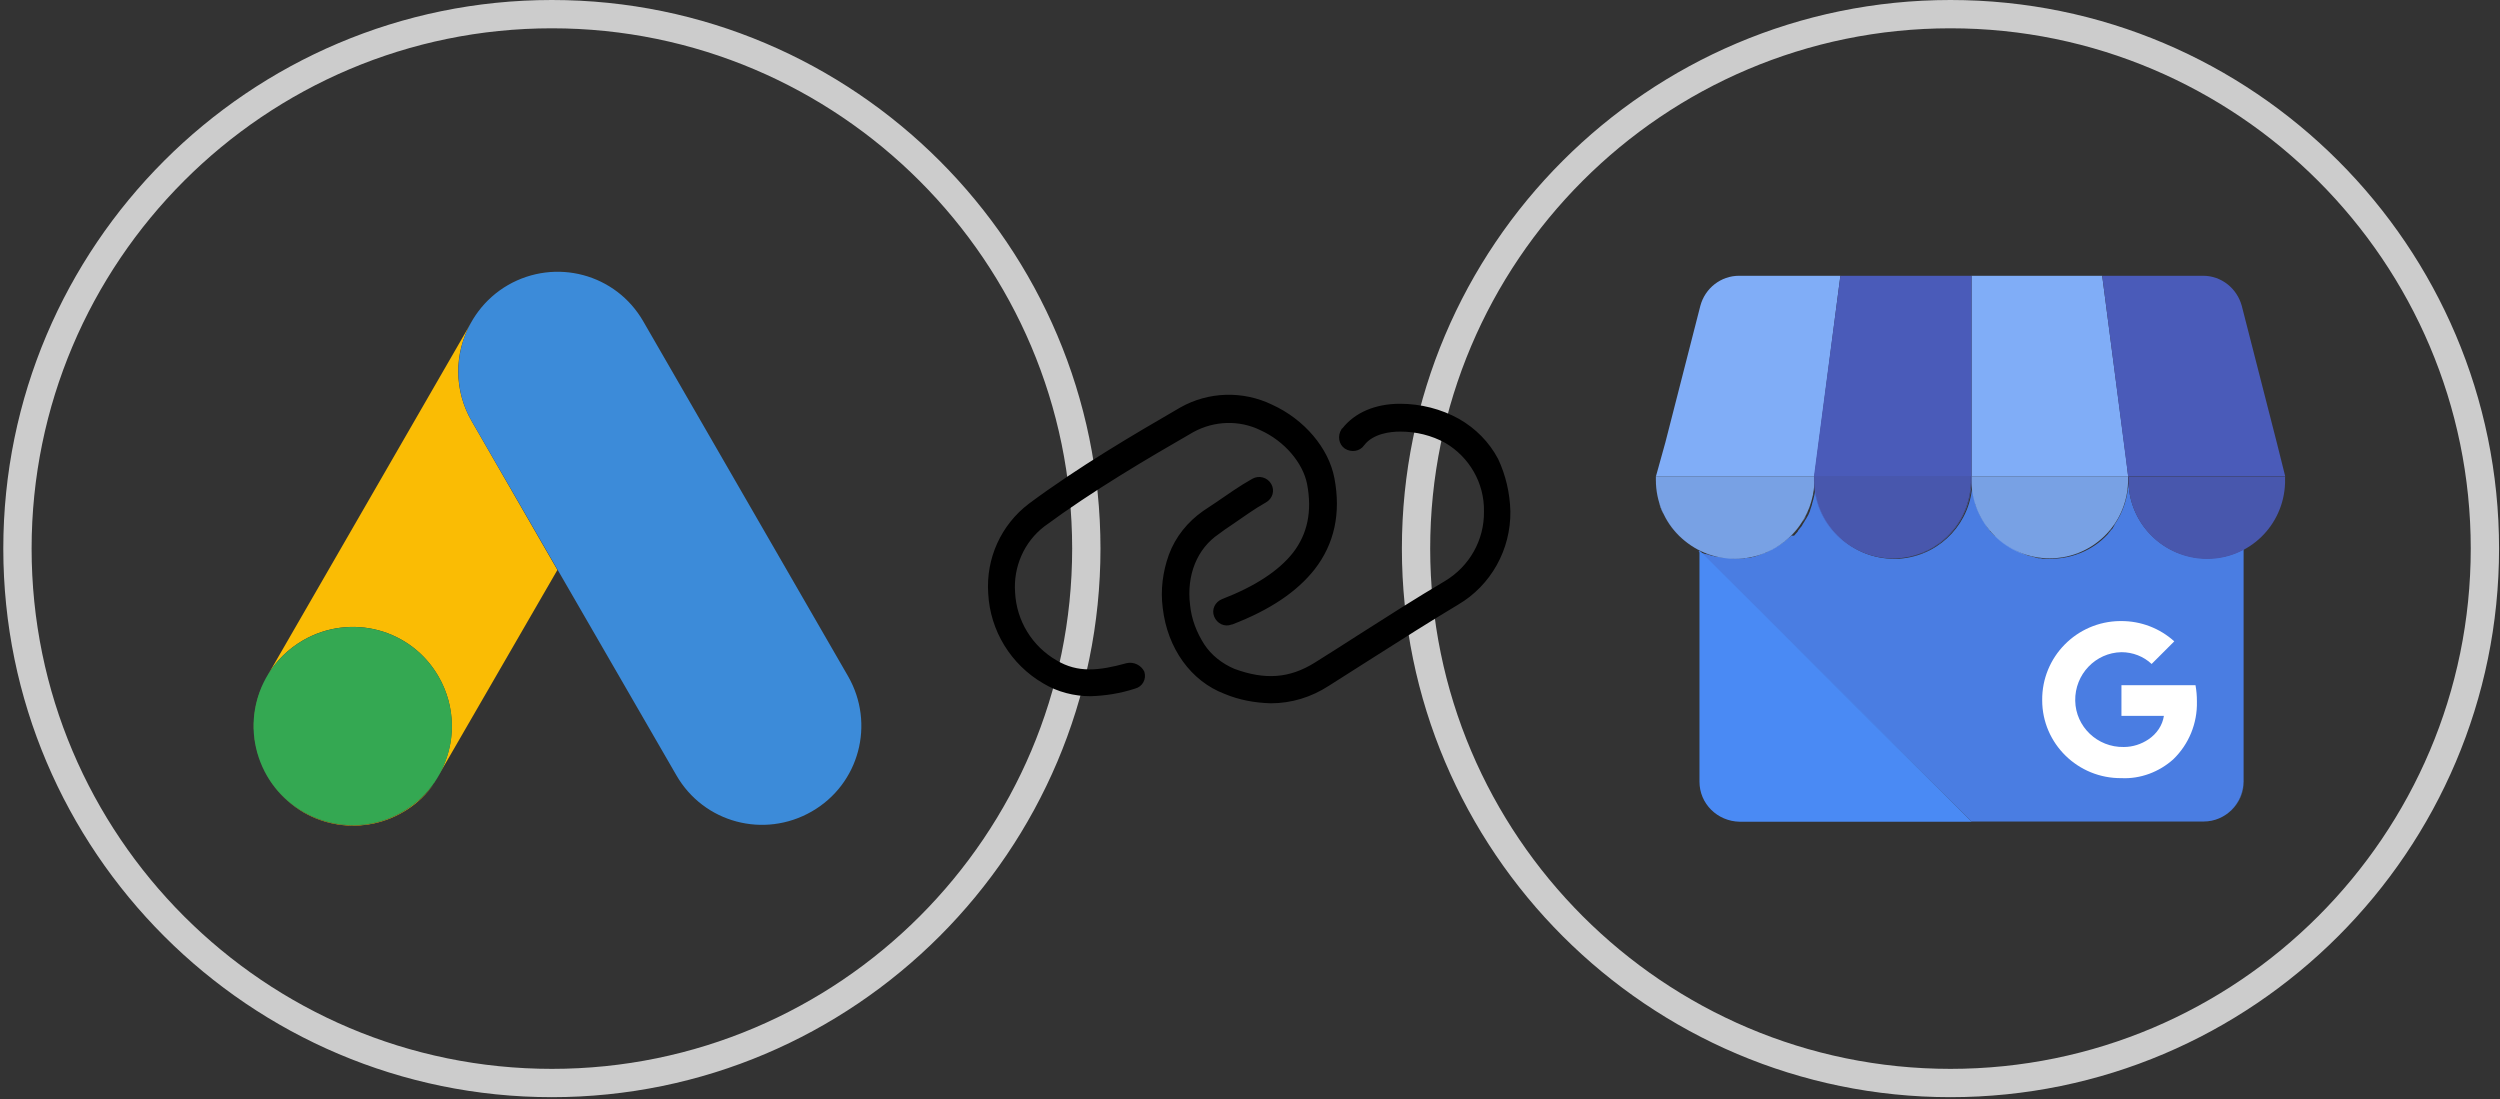 <?xml version="1.0" encoding="utf-8"?>
<!-- Generator: Adobe Illustrator 25.3.1, SVG Export Plug-In . SVG Version: 6.00 Build 0)  -->
<svg version="1.1" id="Layer_1" xmlns="http://www.w3.org/2000/svg" xmlns:xlink="http://www.w3.org/1999/xlink" x="0px" y="0px"
	 viewBox="0 0 530 233" style="enable-background:new 0 0 530 233;" xml:space="preserve">
<rect x="0" y="0" width="530" height="233" fill="#333333" stroke="none"/>
<style type="text/css">
	.st0{fill:#FABC04;}
	.st1{fill:#3C8BD9;}
	.st2{fill:#34A852;}
	.st3{fill-rule:evenodd;clip-rule:evenodd;fill:#4A7DE2;}
	.st4{fill:#FFFFFF;}
	.st5{fill-rule:evenodd;clip-rule:evenodd;fill:#4A8AF4;}
	.st6{fill:#80ADF7;}
	.st7{fill-rule:evenodd;clip-rule:evenodd;fill:#78A1E4;}
	.st8{fill:#4A5BB9;}
	.st9{fill-rule:evenodd;clip-rule:evenodd;fill:#4857AD;}
	.st10{fill:none;}
	.st11{fill:#CCCCCC;}
</style>
<g id="Group_2491" transform="translate(-464 -5733)">
	<g id="Group_2488" transform="translate(509.481 5783.041)">
		<g id="Group_2480" transform="translate(7.687 18.49)">
			<g id="Path_13187">
				<path class="st0" d="M3.6,74.6c1.8-3.1,4.4-5.6,7.5-7.4l0,0c10.1-5.8,22.9-2.4,28.7,7.7l0,0c3.7,6.4,3.8,14.3,0.1,20.8
					l25.1-43.4L46.8,20.7c-3.7-6.4-3.8-14.3-0.1-20.8L3.6,74.6z"/>
			</g>
			<g id="Path_13188">
				<path class="st0" d="M32.2,103.6L32.2,103.6c-10.1,5.8-22.9,2.4-28.7-7.7c0,0,0,0,0,0l0,0c-3.6-6.2-3.8-13.8-0.5-20.1
					c-5.1,10-1.5,22.2,8.2,27.9l0,0c9.4,5.4,21.3,2.8,27.6-6C37,100.1,34.7,102.1,32.2,103.6z"/>
			</g>
			<g id="Path_13189">
				<path class="st0" d="M38.8,97.4c0-0.1,0.1-0.1,0.1-0.2C38.9,97.3,38.9,97.4,38.8,97.4z"/>
			</g>
		</g>
		<g id="Rectangle_5338">
			<path class="st1" d="M62.2,10.4L62.2,10.4c10.1-5.8,22.9-2.4,28.7,7.7l43.4,75.2c5.8,10.1,2.4,22.9-7.7,28.7l0,0
				c-10.1,5.8-22.9,2.4-28.7-7.7L54.5,39.2C48.7,29.1,52.2,16.2,62.2,10.4z"/>
		</g>
		<g id="Rectangle_5339">
			<path class="st2" d="M11.1,114.4L11.1,114.4c-5.8-10.1-2.4-22.9,7.7-28.7l0,0c10.1-5.8,22.9-2.4,28.7,7.7l0,0
				c5.8,10.1,2.4,22.9-7.7,28.7l0,0C29.8,127.9,16.9,124.4,11.1,114.4z"/>
		</g>
	</g>
	<g id="Group_2487" transform="translate(814.945 5791.564)">
		<g id="Path_13190">
			<path class="st3" d="M116.9,59.8c-8.9,0-16.2-7-16.6-15.9c0,0,0,0,0,0c-0.2,3.2-1.2,6.2-3,8.8c0,0,0,0,0,0.1
				c-0.1,0.2-0.2,0.3-0.3,0.5c0,0.1-0.1,0.1-0.1,0.2c-0.1,0.1-0.2,0.2-0.3,0.3c-0.1,0.1-0.2,0.2-0.2,0.3c-0.1,0.1-0.1,0.1-0.2,0.2
				c-0.1,0.1-0.2,0.3-0.3,0.4c0,0-0.1,0.1-0.1,0.1c-3.1,3.3-7.5,5.1-12,5.1h0h-0.1c-0.2,0-0.5,0-0.7,0c-0.1,0-0.3,0-0.4,0
				c-0.1,0-0.3,0-0.4,0c-0.1,0-0.3,0-0.5-0.1c-0.1,0-0.2,0-0.4,0c-0.2,0-0.3-0.1-0.5-0.1c-0.1,0-0.2,0-0.3-0.1
				c-0.2,0-0.3-0.1-0.5-0.1c-0.1,0-0.2,0-0.3-0.1c-0.2,0-0.3-0.1-0.5-0.1c-0.1,0-0.2,0-0.3-0.1c-0.2-0.1-0.3-0.1-0.5-0.2
				c-0.1,0-0.2-0.1-0.2-0.1c-0.2-0.1-0.4-0.1-0.5-0.2c-0.1,0-0.1-0.1-0.2-0.1c-0.2-0.1-0.4-0.2-0.5-0.2c-0.1,0-0.1-0.1-0.2-0.1
				c-0.2-0.1-0.4-0.2-0.5-0.3c-0.1,0-0.1-0.1-0.2-0.1c-0.2-0.1-0.4-0.2-0.5-0.3c-0.1,0-0.1-0.1-0.2-0.1c-0.2-0.1-0.3-0.2-0.5-0.3
				c0,0-0.1-0.1-0.1-0.1c-0.2-0.1-0.3-0.2-0.5-0.4l-0.1-0.1c-0.2-0.1-0.3-0.3-0.5-0.4l-0.1-0.1c-0.2-0.1-0.3-0.3-0.5-0.4l-0.1-0.1
				c-0.2-0.1-0.3-0.3-0.5-0.5L72,55.1c-0.2-0.2-0.3-0.3-0.5-0.5l-0.1-0.1c-0.2-0.2-0.3-0.3-0.5-0.5L71,54c-0.2-0.2-0.3-0.4-0.4-0.5
				l-0.1-0.1c-0.1-0.2-0.3-0.4-0.4-0.6l0-0.1c-0.1-0.2-0.3-0.4-0.4-0.6l0,0c-0.1-0.2-0.3-0.4-0.4-0.6l0,0c-0.1-0.2-0.2-0.4-0.4-0.7
				l0,0c-0.1-0.2-0.2-0.5-0.3-0.7l0,0c-0.1-0.2-0.2-0.5-0.3-0.7l0,0c-0.1-0.2-0.2-0.5-0.3-0.7v0c-0.1-0.2-0.2-0.5-0.2-0.8v0
				c-0.4-1.3-0.6-2.7-0.6-4c-0.3,8.2-6.5,14.9-14.6,15.9h0c-0.3,0-0.6,0.1-0.9,0.1l-0.1,0c-0.3,0-0.6,0-1,0h0
				c-8.7,0-16-6.7-16.6-15.5c0,0,0,0,0,0c-0.1,1.3-0.4,2.6-0.8,3.9l0,0.1c-0.1,0.4-0.3,0.8-0.4,1.2c0,0,0,0,0,0.1
				c-0.2,0.4-0.3,0.8-0.5,1.1l0,0c-0.2,0.4-0.4,0.7-0.6,1c0,0.1-0.1,0.1-0.1,0.2c-0.2,0.3-0.4,0.6-0.6,1c0,0-0.1,0.1-0.1,0.1
				c-0.2,0.3-0.5,0.6-0.7,0.9c0,0,0,0,0,0.1l0,0c-0.3,0.3-0.5,0.6-0.8,0.9L28.8,55l0,0c-0.2,0.2-0.4,0.4-0.6,0.5l0,0
				c-0.2,0.2-0.4,0.3-0.6,0.5l0,0c-0.2,0.2-0.4,0.3-0.6,0.5l0,0c-0.2,0.1-0.4,0.3-0.6,0.4l0,0c-0.2,0.1-0.4,0.3-0.6,0.4l-0.1,0
				c-0.2,0.1-0.4,0.2-0.6,0.4l-0.1,0c-0.2,0.1-0.4,0.2-0.6,0.3l-0.1,0.1c-0.2,0.1-0.4,0.2-0.6,0.3l-0.1,0.1
				c-0.2,0.1-0.4,0.2-0.6,0.2c-0.1,0-0.1,0-0.2,0.1c-0.2,0.1-0.4,0.1-0.6,0.2c-0.1,0-0.1,0-0.2,0.1c-0.2,0.1-0.4,0.1-0.6,0.2
				c-0.1,0-0.1,0-0.2,0.1c-0.2,0-0.4,0.1-0.6,0.1c-0.1,0-0.2,0-0.2,0.1c-0.2,0-0.4,0.1-0.6,0.1c-0.1,0-0.2,0-0.3,0
				c-0.2,0-0.4,0-0.6,0.1c-0.1,0-0.2,0-0.3,0c-0.2,0-0.4,0-0.6,0c-0.1,0-0.2,0-0.2,0c-0.3,0-0.6,0-0.9,0c-0.4,0-0.8,0-1.3-0.1
				l-0.1,0c0,0-0.1,0-0.1,0c-0.3,0-0.5,0-0.8-0.1l-0.1,0c-0.1,0-0.1,0-0.2,0c-0.1,0-0.1,0-0.2,0c-0.2,0-0.5-0.1-0.7-0.1
				c0,0-0.1,0-0.1,0c-0.1,0-0.1,0-0.2,0c-0.3-0.1-0.6-0.1-0.8-0.2l-0.1,0l-0.1,0c-0.4-0.1-0.8-0.3-1.3-0.4l-0.1,0l-0.1,0
				c-0.3-0.1-0.5-0.2-0.8-0.3l-0.2-0.1c0,0-0.1,0-0.1-0.1c-0.1-0.1-0.2-0.1-0.4-0.2v0L67,115.6h49.2c4.7,0,8.4-3.8,8.5-8.5V57.9
				c0,0,0.1,0,0.1-0.1C122.4,59.2,119.7,59.8,116.9,59.8z"/>
		</g>
		<g id="Path_13191">
			<path class="st4" d="M114.8,90.1v0.1c0.1,4.6-1.7,9-5,12.2c-3,2.7-7,4.2-11,4C89.6,106.5,82,99.1,82,89.9
				c-0.1-9.2,7.3-16.7,16.5-16.8c0.1,0,0.2,0,0.3,0c4.1,0,8.1,1.5,11.2,4.3l-4.8,4.8c-1.7-1.6-4-2.5-6.4-2.5
				c-5.5,0.1-9.9,4.7-9.8,10.3c0.1,5.5,4.7,9.9,10.3,9.8c1.9,0,3.7-0.6,5.2-1.6c1.8-1.2,3-3,3.3-5h-9v-6.5h15.7
				C114.7,87.8,114.8,88.9,114.8,90.1z"/>
		</g>
		<g id="Group_2482" transform="translate(9.243 42.541)">
			<g id="Path_13192">
				<path class="st5" d="M104.4,17c0.1,0,0.2,0,0.3,0.1C104.6,17,104.5,17,104.4,17z"/>
			</g>
			<g id="Path_13193">
				<path class="st5" d="M106,17.2c0.1,0,0.3,0,0.4,0C106.3,17.2,106.1,17.2,106,17.2z"/>
			</g>
			<g id="Path_13194">
				<path class="st5" d="M105.2,17.1c0.1,0,0.3,0,0.5,0.1C105.5,17.2,105.3,17.1,105.2,17.1z"/>
			</g>
			<g id="Path_13195">
				<path class="st5" d="M102.1,16.3c0.1,0,0.2,0,0.2,0.1C102.2,16.4,102.1,16.4,102.1,16.3z"/>
			</g>
			<g id="Path_13196">
				<path class="st5" d="M103.6,16.8c0.1,0,0.2,0,0.3,0.1C103.8,16.9,103.7,16.8,103.6,16.8z"/>
			</g>
			<g id="Path_13197">
				<path class="st5" d="M101.3,16.1c0.1,0,0.2,0.1,0.3,0.1C101.5,16.1,101.4,16.1,101.3,16.1z"/>
			</g>
			<g id="Path_13198">
				<path class="st5" d="M102.8,16.6c0.1,0,0.2,0,0.2,0.1C103,16.6,102.9,16.6,102.8,16.6z"/>
			</g>
			<g id="Path_13199">
				<path class="st5" d="M106.8,17.3c0.3,0,0.6,0,0.8,0C107.4,17.3,107.1,17.3,106.8,17.3z"/>
			</g>
			<g id="Path_13200">
				<path class="st5" d="M86.4,12.2L86.4,12.2L86.4,12.2L86.4,12.2z"/>
			</g>
			<g id="Path_13201">
				<path class="st5" d="M87.2,11.3L87.2,11.3l0.2-0.2C87.3,11.1,87.3,11.2,87.2,11.3z"/>
			</g>
			<g id="Path_13202">
				<path class="st5" d="M87,11.6c-0.1,0.1-0.1,0.1-0.2,0.2l0,0C86.9,11.7,86.9,11.6,87,11.6L87,11.6z"/>
			</g>
			<g id="Path_13203">
				<path class="st5" d="M96.1,12.7L96.1,12.7L96.1,12.7z"/>
			</g>
			<g id="Path_13204">
				<path class="st5" d="M87.7,10.7c0.1-0.1,0.2-0.2,0.3-0.4l0,0C87.9,10.5,87.8,10.6,87.7,10.7z"/>
			</g>
			<g id="Path_13205">
				<path class="st5" d="M88,10.3L88,10.3L88,10.3z"/>
			</g>
			<g id="Path_13206">
				<path class="st5" d="M95.6,12.1L95.6,12.1L95.6,12.1z"/>
			</g>
			<g id="Path_13207">
				<path class="st5" d="M72.7,17.2L72.7,17.2L72.7,17.2L72.7,17.2z"/>
			</g>
			<g id="Path_13208">
				<path class="st5" d="M89.2,8.2C89.2,8.3,89.2,8.3,89.2,8.2C89.2,8.3,89.2,8.3,89.2,8.2z"/>
			</g>
			<g id="Path_13209">
				<path class="st5" d="M91,1.5C91,1.5,91,1.4,91,1.5C91,1.4,91,1.4,91,1.5c0,0.1,0,0.2,0,0.3C91,1.7,91,1.6,91,1.5z"/>
			</g>
			<g id="Path_13210">
				<path class="st5" d="M88.7,9.2c0,0.1-0.1,0.1-0.1,0.2C88.6,9.3,88.6,9.3,88.7,9.2z"/>
			</g>
			<g id="Path_13211">
				<path class="st5" d="M89.8,7.1c0,0.1-0.1,0.2-0.1,0.3C89.7,7.3,89.7,7.2,89.8,7.1z"/>
			</g>
			<g id="Path_13212">
				<path class="st5" d="M90.2,6c0,0.1-0.1,0.2-0.1,0.2C90.1,6.2,90.1,6.1,90.2,6z"/>
			</g>
			<g id="Path_13213">
				<path class="st5" d="M90.5,4.8c0,0.1-0.1,0.3-0.1,0.4C90.5,5.1,90.5,5,90.5,4.8z"/>
			</g>
			<g id="Path_13214">
				<path class="st5" d="M99.2,15L99.2,15L99.2,15z"/>
			</g>
			<g id="Path_13215">
				<path class="st5" d="M98.6,14.6L98.6,14.6L98.6,14.6z"/>
			</g>
			<g id="Path_13216">
				<path class="st5" d="M99.9,15.4c0.1,0,0.1,0.1,0.2,0.1C100,15.5,100,15.4,99.9,15.4z"/>
			</g>
			<g id="Path_13217">
				<path class="st5" d="M97.3,13.7L97.3,13.7L97.3,13.7z"/>
			</g>
			<g id="Path_13218">
				<path class="st5" d="M100.6,15.7c0.1,0,0.1,0.1,0.2,0.1C100.7,15.8,100.7,15.8,100.6,15.7z"/>
			</g>
			<g id="Path_13219">
				<path class="st5" d="M96.7,13.2L96.7,13.2L96.7,13.2z"/>
			</g>
			<g id="Path_13220">
				<path class="st5" d="M97.9,14.2L97.9,14.2L97.9,14.2z"/>
			</g>
			<g id="Path_13221">
				<path class="st5" d="M58.6,6L58.6,6L58.6,6L58.6,6z"/>
			</g>
			<g id="Path_13222">
				<path class="st5" d="M58.4,5.3L58.4,5.3z"/>
			</g>
			<g id="Path_13223">
				<path class="st5" d="M58.9,6.8L58.9,6.8L58.9,6.8L58.9,6.8z"/>
			</g>
			<g id="Path_13224">
				<path class="st5" d="M59.9,8.9L59.9,8.9L59.9,8.9L59.9,8.9z"/>
			</g>
			<g id="Path_13225">
				<path class="st5" d="M59.6,8.2L59.6,8.2L59.6,8.2L59.6,8.2z"/>
			</g>
			<g id="Path_13226">
				<path class="st5" d="M108.7,17.3c0.1,0,0.2,0,0.3,0C108.9,17.3,108.8,17.3,108.7,17.3z"/>
			</g>
			<g id="Path_13227">
				<path class="st5" d="M72.1,17.1l0.2,0l0,0L72.1,17.1z"/>
			</g>
			<g id="Path_13228">
				<path class="st5" d="M60.8,10.3L60.8,10.3L60.8,10.3L60.8,10.3z"/>
			</g>
			<g id="Path_13229">
				<path class="st5" d="M113.7,16.1c0.1,0,0.1,0,0.2-0.1C113.8,16.1,113.8,16.1,113.7,16.1z"/>
			</g>
			<g id="Path_13230">
				<path class="st5" d="M114.7,15.7c0.1,0,0.1-0.1,0.2-0.1C114.8,15.7,114.7,15.7,114.7,15.7z"/>
			</g>
			<g id="Path_13231">
				<path class="st5" d="M112.8,16.5c0.1,0,0.1,0,0.2-0.1C112.9,16.4,112.8,16.5,112.8,16.5z"/>
			</g>
			<g id="Path_13232">
				<path class="st5" d="M110.8,17c0.1,0,0.2,0,0.2-0.1C110.9,17,110.9,17,110.8,17z"/>
			</g>
			<g id="Path_13233">
				<path class="st5" d="M111.8,16.8c0.1,0,0.1,0,0.2-0.1C111.9,16.7,111.8,16.8,111.8,16.8z"/>
			</g>
			<g id="Path_13234">
				<path class="st5" d="M109.7,17.2c0.1,0,0.2,0,0.3,0C109.9,17.1,109.8,17.2,109.7,17.2z"/>
			</g>
			<g id="Path_13235">
				<path class="st5" d="M68.1,16.1l0.1,0l0,0L68.1,16.1z"/>
			</g>
			<g id="Path_13236">
				<path class="st5" d="M67.3,15.7L67.3,15.7L67.3,15.7L67.3,15.7z"/>
			</g>
			<g id="Path_13237">
				<path class="st5" d="M66.8,15.4c-0.1,0-0.1-0.1-0.2-0.1l0,0C66.6,15.4,66.7,15.4,66.8,15.4z"/>
			</g>
			<g id="Path_13238">
				<path class="st5" d="M71.2,17l0.2,0l0,0L71.2,17z"/>
			</g>
			<g id="Path_13239">
				<path class="st5" d="M70.6,16.9c-0.1,0-0.2,0-0.3-0.1l0,0C70.4,16.8,70.5,16.8,70.6,16.9L70.6,16.9z"/>
			</g>
			<g id="Path_13240">
				<path class="st5" d="M65.3,14.6L65.3,14.6L65.3,14.6L65.3,14.6z"/>
			</g>
			<g id="Path_13241">
				<path class="st5" d="M63.4,13.1L63.4,13.1L63.4,13.1L63.4,13.1z"/>
			</g>
			<g id="Path_13242">
				<path class="st5" d="M62.8,12.6L62.8,12.6L62.8,12.6L62.8,12.6z"/>
			</g>
			<g id="Path_13243">
				<path class="st5" d="M62.3,12.1L62.3,12.1L62.3,12.1L62.3,12.1z"/>
			</g>
			<g id="Path_13244">
				<path class="st5" d="M64.6,14.1L64.6,14.1L64.6,14.1L64.6,14.1z"/>
			</g>
			<g id="Path_13245">
				<path class="st5" d="M61.8,11.5L61.8,11.5L61.8,11.5L61.8,11.5z"/>
			</g>
			<g id="Path_13246">
				<path class="st5" d="M61.3,10.9L61.3,10.9L61.3,10.9L61.3,10.9L61.3,10.9z"/>
			</g>
			<g id="Path_13247">
				<path class="st5" d="M64,13.7L64,13.7L64,13.7L64,13.7z"/>
			</g>
			<g id="Path_13248">
				<path class="st5" d="M59.2,7.5L59.2,7.5L59.2,7.5L59.2,7.5z"/>
			</g>
			<g id="Path_13249">
				<path class="st5" d="M16.4,14.9c-0.1,0.1-0.2,0.1-0.3,0.2C16.2,15,16.3,15,16.4,14.9L16.4,14.9z"/>
			</g>
			<g id="Path_13250">
				<path class="st5" d="M18.3,13.5L18.3,13.5c-0.2,0.2-0.4,0.3-0.6,0.5l0,0C17.9,13.8,18.2,13.7,18.3,13.5z"/>
			</g>
			<g id="Path_13251">
				<path class="st5" d="M11.8,16.8c0,0-0.1,0-0.1,0C11.7,16.8,11.8,16.8,11.8,16.8z"/>
			</g>
			<g id="Path_13252">
				<path class="st5" d="M14.9,15.7L14.9,15.7c-0.2,0.1-0.4,0.2-0.6,0.3l0,0C14.5,15.9,14.7,15.8,14.9,15.7z"/>
			</g>
			<g id="Path_13253">
				<path class="st5" d="M15.2,15.6L15,15.6l0,0C15.1,15.6,15.1,15.6,15.2,15.6z"/>
			</g>
			<g id="Path_13254">
				<path class="st5" d="M24.3,3c0.1-0.4,0.1-0.8,0.1-1.2C24.4,2.3,24.4,2.7,24.3,3z"/>
			</g>
			<g id="Path_13255">
				<path class="st5" d="M19.5,12.4L19.5,12.4c-0.1,0.1-0.2,0.2-0.3,0.3C19.4,12.6,19.4,12.5,19.5,12.4z"/>
			</g>
			<g id="Path_13256">
				<path class="st5" d="M19,13c-0.1,0.1-0.2,0.2-0.3,0.2C18.8,13.1,18.9,13.1,19,13z"/>
			</g>
			<g id="Path_13257">
				<path class="st5" d="M23.7,5.8C23.8,5.4,23.9,5,24,4.7C23.9,5,23.8,5.4,23.7,5.8z"/>
			</g>
			<g id="Path_13258">
				<path class="st5" d="M23.7,5.8L23.7,5.8c-0.1,0.4-0.3,0.8-0.4,1.2l0,0C23.4,6.6,23.5,6.2,23.7,5.8z"/>
			</g>
			<g id="Path_13259">
				<path class="st5" d="M19.6,12.4L19.6,12.4L19.6,12.4z"/>
			</g>
			<g id="Path_13260">
				<path class="st5" d="M24.1,4.3c0.1-0.3,0.1-0.5,0.2-0.8C24.2,3.7,24.1,4,24.1,4.3z"/>
			</g>
			<g id="Path_13261">
				<path class="st5" d="M22.4,8.6c-0.1,0.2-0.2,0.4-0.4,0.6l0,0C22.2,9.1,22.3,8.8,22.4,8.6z"/>
			</g>
			<g id="Path_13262">
				<path class="st5" d="M23.2,7.1L23.2,7.1c-0.2,0.4-0.3,0.8-0.5,1.1l0,0C22.8,7.9,23,7.5,23.2,7.1z"/>
			</g>
			<g id="Path_13263">
				<path class="st5" d="M13.9,16.1c-0.1,0-0.2,0.1-0.3,0.1l0,0C13.7,16.2,13.8,16.2,13.9,16.1z"/>
			</g>
			<g id="Path_13264">
				<path class="st5" d="M1.7,16.2L1.7,16.2L1.7,16.2z"/>
			</g>
			<g id="Path_13265">
				<path class="st5" d="M4.1,16.9c-0.1,0-0.1,0-0.2,0l0,0C4,16.9,4,16.9,4.1,16.9z"/>
			</g>
			<g id="Path_13266">
				<path class="st5" d="M2.9,16.6L2.9,16.6L2.9,16.6L2.9,16.6z"/>
			</g>
			<g id="Path_13267">
				<path class="st5" d="M0.1,15.5L0.1,15.5c0.1,0.1,0.2,0.1,0.3,0.1C0.3,15.6,0.2,15.6,0.1,15.5z"/>
			</g>
			<g id="Path_13268">
				<path class="st5" d="M107,73c4.7,0,8.4-3.8,8.5-8.5C115.5,69.2,111.7,73,107,73z"/>
			</g>
			<g id="Path_13269">
				<path class="st5" d="M0.1,64.6c0,4.7,3.8,8.4,8.5,8.5h49.2L0.1,15.6V64.6z"/>
			</g>
			<g id="Path_13270">
				<path class="st5" d="M6.2,17.2L6.2,17.2c0,0,0,0-0.1,0L6.2,17.2z"/>
			</g>
			<g id="Path_13271">
				<path class="st5" d="M9.4,17.2c-0.1,0-0.2,0-0.3,0C9.2,17.2,9.3,17.2,9.4,17.2L9.4,17.2z"/>
			</g>
			<g id="Path_13272">
				<path class="st5" d="M3.1,16.7L3.1,16.7L3.1,16.7L3.1,16.7z"/>
			</g>
			<g id="Path_13273">
				<path class="st5" d="M10.2,17.1L10.2,17.1c-0.2,0-0.4,0-0.6,0.1l0,0C9.8,17.2,10,17.1,10.2,17.1z"/>
			</g>
			<g id="Path_13274">
				<path class="st5" d="M6.4,17.3l-0.1,0L6.4,17.3z"/>
			</g>
			<g id="Path_13275">
				<path class="st5" d="M5.2,17.1c-0.3,0-0.5-0.1-0.7-0.1c0.2,0,0.4,0.1,0.6,0.1C5,17.1,5.1,17.1,5.2,17.1z"/>
			</g>
			<g id="Path_13276">
				<path class="st5" d="M10.7,17c-0.1,0-0.2,0-0.3,0l0,0C10.5,17.1,10.6,17,10.7,17z"/>
			</g>
			<g id="Path_13277">
				<path class="st5" d="M76.9,17.1c0.1,0,0.2,0,0.3-0.1C77.2,17.1,77.1,17.1,76.9,17.1z"/>
			</g>
			<g id="Path_13278">
				<path class="st5" d="M81.7,15.6l0.2-0.1L81.7,15.6z"/>
			</g>
			<g id="Path_13279">
				<path class="st5" d="M82.4,15.3l0.2-0.1L82.4,15.3z"/>
			</g>
			<g id="Path_13280">
				<path class="st5" d="M80.9,16l0.2-0.1L80.9,16z"/>
			</g>
			<g id="Path_13281">
				<path class="st5" d="M77.8,17c0.1,0,0.2,0,0.3-0.1C78,16.9,77.9,16.9,77.8,17z"/>
			</g>
			<g id="Path_13282">
				<path class="st5" d="M42.1,17.3L42.1,17.3c-0.3,0-0.7,0-1,0h0C41.4,17.3,41.8,17.3,42.1,17.3z"/>
			</g>
			<g id="Path_13283">
				<path class="st5" d="M78.6,16.8c0.1,0,0.2-0.1,0.3-0.1C78.8,16.7,78.7,16.7,78.6,16.8z"/>
			</g>
			<g id="Path_13284">
				<path class="st5" d="M79.4,16.5c0.1,0,0.2-0.1,0.3-0.1C79.6,16.5,79.5,16.5,79.4,16.5z"/>
			</g>
			<g id="Path_13285">
				<path class="st5" d="M80.2,16.3c0.1,0,0.2-0.1,0.3-0.1C80.3,16.2,80.2,16.2,80.2,16.3z"/>
			</g>
			<g id="Path_13286">
				<path class="st5" d="M85.8,12.8L85.8,12.8L85.8,12.8z"/>
			</g>
			<g id="Path_13287">
				<path class="st5" d="M74.4,17.3L74.4,17.3z"/>
			</g>
			<g id="Path_13288">
				<path class="st5" d="M83.8,14.4l0.2-0.1L83.8,14.4z"/>
			</g>
			<g id="Path_13289">
				<path class="st5" d="M91,2.4c0,0.1,0,0.3-0.1,0.4C90.9,2.7,90.9,2.6,91,2.4z"/>
			</g>
			<g id="Path_13290">
				<path class="st5" d="M85.1,13.4L85.1,13.4L85.1,13.4z"/>
			</g>
			<g id="Path_13291">
				<path class="st5" d="M84.5,13.9l0.1-0.1L84.5,13.9z"/>
			</g>
			<g id="Path_13292">
				<path class="st5" d="M83.1,14.8l0.2-0.1L83.1,14.8z"/>
			</g>
			<g id="Path_13293">
				<path class="st5" d="M44.4,17c0.2,0,0.3-0.1,0.5-0.1C44.7,16.9,44.6,16.9,44.4,17z"/>
			</g>
			<g id="Path_13294">
				<path class="st5" d="M56.2,7.7c0.4-0.8,0.7-1.7,0.9-2.5C56.9,6.1,56.6,6.9,56.2,7.7z"/>
			</g>
			<g id="Path_13295">
				<path class="st5" d="M48,15.8c-0.1,0.1-0.2,0.1-0.4,0.2c-0.3,0.1-0.6,0.2-0.9,0.3C47.2,16.1,47.6,16,48,15.8z"/>
			</g>
			<g id="Path_13296">
				<path class="st5" d="M46.4,16.4L46.4,16.4c-0.3,0.1-0.7,0.2-1,0.3C45.8,16.6,46.1,16.5,46.4,16.4z"/>
			</g>
			<g id="Path_13297">
				<path class="st5" d="M43.1,17.2c-0.2,0-0.3,0-0.5,0C42.8,17.2,43,17.2,43.1,17.2z"/>
			</g>
			<g id="Path_13298">
				<path class="st5" d="M43.2,17.2L43.2,17.2z"/>
			</g>
			<g id="Path_13299">
				<path class="st5" d="M57.7,1.2c0,0.2,0,0.4,0,0.6C57.7,1.6,57.7,1.4,57.7,1.2c0-0.2,0-0.4,0-0.6c0-0.3,0-0.5,0-0.8h0
					c0,0.1,0,0.2,0,0.2c0,0.2,0,0.4,0,0.6C57.7,0.8,57.7,1,57.7,1.2z"/>
			</g>
			<g id="Path_13300">
				<path class="st5" d="M90.8,3.6c0,0.2-0.1,0.3-0.1,0.5C90.7,4,90.7,3.8,90.8,3.6z"/>
			</g>
			<g id="Path_13301">
				<path class="st5" d="M57.2,4.9c0.1-0.4,0.2-0.9,0.3-1.3C57.4,4,57.3,4.4,57.2,4.9z"/>
			</g>
			<g id="Path_13302">
				<path class="st5" d="M76.1,17.2c0.1,0,0.2,0,0.3,0C76.3,17.2,76.2,17.2,76.1,17.2z"/>
			</g>
			<g id="Path_13303">
				<path class="st5" d="M75.3,17.3c0.1,0,0.2,0,0.3,0C75.4,17.3,75.4,17.3,75.3,17.3z"/>
			</g>
			<g id="Path_13304">
				<path class="st5" d="M57.6,3.1c0-0.2,0.1-0.5,0.1-0.7C57.6,2.6,57.6,2.9,57.6,3.1z"/>
			</g>
			<g id="Path_13305">
				<path class="st5" d="M56.2,7.7c-1.2,2.5-3,4.7-5.3,6.4l-0.1,0c-0.3,0.2-0.7,0.5-1,0.7c-0.1,0.1-0.3,0.2-0.4,0.2
					c-0.2,0.1-0.3,0.2-0.5,0.3c-0.3,0.2-0.6,0.3-0.9,0.4C51.6,14.1,54.5,11.3,56.2,7.7z"/>
			</g>
		</g>
		<g id="Group_2486">
			<g id="Group_2483" transform="translate(0.02)">
				<g id="Path_13306">
					<path class="st6" d="M31.9,50.8c-0.2,0.5-0.5,0.9-0.8,1.4C31.4,51.7,31.6,51.2,31.9,50.8z"/>
				</g>
				<g id="Path_13307">
					<path class="st6" d="M1.7,50.4c2.8,5.8,8.7,9.4,15.2,9.4C10.4,59.9,4.6,56.2,1.7,50.4z"/>
				</g>
				<g id="Path_13308">
					<path class="st6" d="M1.7,50.4c-0.4-0.7-0.7-1.5-0.9-2.3C1.1,48.9,1.4,49.7,1.7,50.4z"/>
				</g>
				<g id="Path_13309">
					<path class="st6" d="M67,43.2c0-0.3,0-0.5,0-0.8h33.2L99.8,39L94.7-0.1H67v42.5l0,0C67,42.6,67,42.9,67,43.2
						c0,9.2,7.4,16.7,16.6,16.7h0C74.4,59.8,67,52.4,67,43.2z"/>
				</g>
				<g id="Path_13310">
					<path class="st6" d="M24,58.3c-0.5,0.2-1,0.4-1.5,0.6C23.1,58.7,23.6,58.5,24,58.3z"/>
				</g>
				<g id="Path_13311">
					<path class="st6" d="M9.5,6.3L2.1,35.2l-2,7.2h33.6l5.5-42.5H17.7C13.9-0.1,10.5,2.5,9.5,6.3z"/>
				</g>
				<g id="Path_13312">
					<path class="st6" d="M24,58.3c2.9-1.3,5.3-3.5,7-6.1C29.4,54.8,26.9,56.9,24,58.3z"/>
				</g>
			</g>
			<g id="Path_13313">
				<path class="st7" d="M33.7,42.4c0,0.1,0,0.2,0,0.2c0,0.2,0,0.4,0,0.6c0,0.2,0,0.4,0,0.6c-0.4,9-7.8,16.1-16.8,16.1
					c-9.2,0-16.8-7.4-16.8-16.7c0,0,0,0,0,0c0-0.3,0-0.5,0-0.8H33.7z M100.3,42.4H67c0,0.3,0,0.5,0,0.8c0,9.2,7.4,16.6,16.6,16.6
					c9,0,16.3-7.1,16.6-16.1c0-0.2,0-0.4,0-0.6s0-0.4,0-0.6C100.3,42.5,100.3,42.5,100.3,42.4L100.3,42.4z"/>
			</g>
			<g id="Group_2484" transform="translate(33.617)">
				<g id="Path_13314">
					<path class="st8" d="M0,42.4c0,0.3,0,0.5,0,0.8c0,9.2,7.5,16.7,16.7,16.7c0,0,0,0,0,0l0,0c-9.2,0-16.6-7.5-16.6-16.7
						C0.1,42.9,0.1,42.6,0,42.4h33.3c0,0.1,0,0.2,0,0.2c0,0.2,0,0.4,0,0.6c0,0.2,0,0.4,0,0.6c-0.3,8-6.2,14.6-14,15.9
						c7.9-1.2,13.8-7.9,14.1-15.9c0-0.2,0-0.4,0-0.6c0-0.2,0-0.4,0-0.6c0-0.1,0-0.2,0-0.2h0V-0.1H5.6L0,42.4z"/>
				</g>
				<g id="Path_13315">
					<path class="st8" d="M99.9,42.4l-1.8-7.2L90.7,6.3c-1-3.7-4.3-6.4-8.2-6.4H61.1l5.5,42.5H99.9z"/>
				</g>
			</g>
			<g id="Group_2485" transform="translate(33.689 42.541)">
				<g id="Path_13316">
					<path class="st9" d="M33.2-0.2H0c0,0.3,0,0.5,0,0.8c0,9.2,7.4,16.6,16.6,16.7c9,0,16.3-7.1,16.6-16.1c0-0.2,0-0.4,0-0.6
						s0-0.4,0-0.6C33.2,0,33.2-0.1,33.2-0.2z"/>
				</g>
				<g id="Path_13317">
					<path class="st9" d="M99.8,0.1c0-0.1,0-0.2,0-0.2H66.6c0,0.3,0,0.5,0,0.8c0,9.2,7.4,16.6,16.6,16.7c9,0,16.3-7.1,16.6-16.1
						c0-0.2,0-0.4,0-0.6C99.8,0.5,99.8,0.3,99.8,0.1z"/>
				</g>
			</g>
		</g>
	</g>
	<g id="Group_2490">
		<g id="Ellipse_72" transform="translate(464 5733)">
			<g>
				<circle class="st10" cx="117" cy="116.3" r="116.3"/>
			</g>
			<g>
				<path class="st11" d="M117,232.6c-64.1,0-116.3-52.2-116.3-116.3S52.8,0,117,0s116.3,52.2,116.3,116.3S181.1,232.6,117,232.6z
					 M117,6C56.1,6,6.7,55.5,6.7,116.3S56.1,226.6,117,226.6s110.3-49.5,110.3-110.3S177.8,6,117,6z"/>
			</g>
		</g>
		<g id="Ellipse_73" transform="translate(761 5733)">
			<g>
				<circle class="st10" cx="116.5" cy="116.3" r="116.3"/>
			</g>
			<g>
				<path class="st11" d="M116.5,232.6c-64.1,0-116.3-52.2-116.3-116.3S52.3,0,116.5,0s116.3,52.2,116.3,116.3
					S180.6,232.6,116.5,232.6z M116.5,6C55.6,6,6.2,55.5,6.2,116.3s49.5,110.3,110.3,110.3s110.3-49.5,110.3-110.3S177.3,6,116.5,6z
					"/>
			</g>
		</g>
	</g>
	<g id="Path_13319">
		<path d="M784.2,5841.4c0.1,8.1-4.1,15.7-11.1,19.8c-6,3.6-12,7.4-17.8,11.1c-3.2,2-6.4,4.1-9.6,6.1c-3.7,2.4-7.9,3.7-12.3,3.7
			c-3.4-0.1-6.7-0.7-9.8-2c-7.1-2.7-12.1-9.6-13.1-18.2c-0.5-3.8,0-7.7,1.3-11.3c1.4-3.8,4-7,7.3-9.3c0.9-0.6,1.8-1.2,2.7-1.8
			c2.5-1.7,5-3.5,7.7-5c1.4-0.8,3.2-0.3,4,1.1c0.8,1.4,0.3,3.1-1.1,3.9c-2.5,1.4-4.8,3.1-7.3,4.8c-0.9,0.6-1.8,1.2-2.7,1.9
			c-4.6,3.1-6.9,8.7-6.1,15.1c0.3,3,1.4,5.8,3,8.3c1.5,2.3,3.8,4.1,6.4,5.2c6.5,2.4,11.7,2,17-1.3c3.2-2,6.5-4.1,9.6-6.1
			c5.8-3.7,11.9-7.6,18-11.2c5.2-3.1,8.4-8.7,8.3-14.8c0.1-6-3.1-11.5-8.2-14.5c-2.9-1.6-6.2-2.4-9.5-2.4h-0.1c-2,0-5.7,0.4-7.6,2.9
			c-0.9,1.3-2.7,1.6-4.1,0.7c-1.3-0.9-1.6-2.7-0.7-4.1c0-0.1,0.1-0.1,0.2-0.2c2.6-3.3,6.9-5.2,12.2-5.2c4.4,0,8.7,1.1,12.5,3.2
			c3.5,2,6.4,4.9,8.3,8.5C783.2,5833.7,784.1,5837.5,784.2,5841.4z M702.8,5873.6c-5.8,1.6-10.3,2.1-14.8-0.6
			c-5.2-3-8.5-8.4-8.8-14.4c-0.4-5.4,1.9-10.7,6.2-14c10.3-7.6,21.7-14.3,31.6-20c4.4-2.4,9.7-2.6,14.2-0.4c5.1,2.3,9,6.9,9.9,11.4
			c1.1,5.8,0.1,10.6-3,14.6c-3,3.8-8,7.1-15,9.8c-1.5,0.6-2.3,2.2-1.7,3.7s2.2,2.3,3.7,1.7c0,0,0.1,0,0.1,0
			c8.1-3.1,13.8-7,17.5-11.7c4.2-5.4,5.6-11.9,4.2-19.3c-1.2-6.4-6.4-12.5-13.2-15.6c-6.2-3-13.5-2.8-19.5,0.6
			c-10,5.8-21.6,12.6-32.1,20.4c-5.9,4.5-9.1,11.6-8.6,19c0.4,7.9,4.8,15.1,11.7,19.1c3,1.8,6.5,2.7,10,2.7c3.2-0.1,6.3-0.6,9.4-1.6
			c1.6-0.4,2.5-2,2-3.6C706,5874.1,704.4,5873.2,702.8,5873.6C702.8,5873.6,702.8,5873.6,702.8,5873.6L702.8,5873.6z"/>
	</g>
</g>
</svg>
